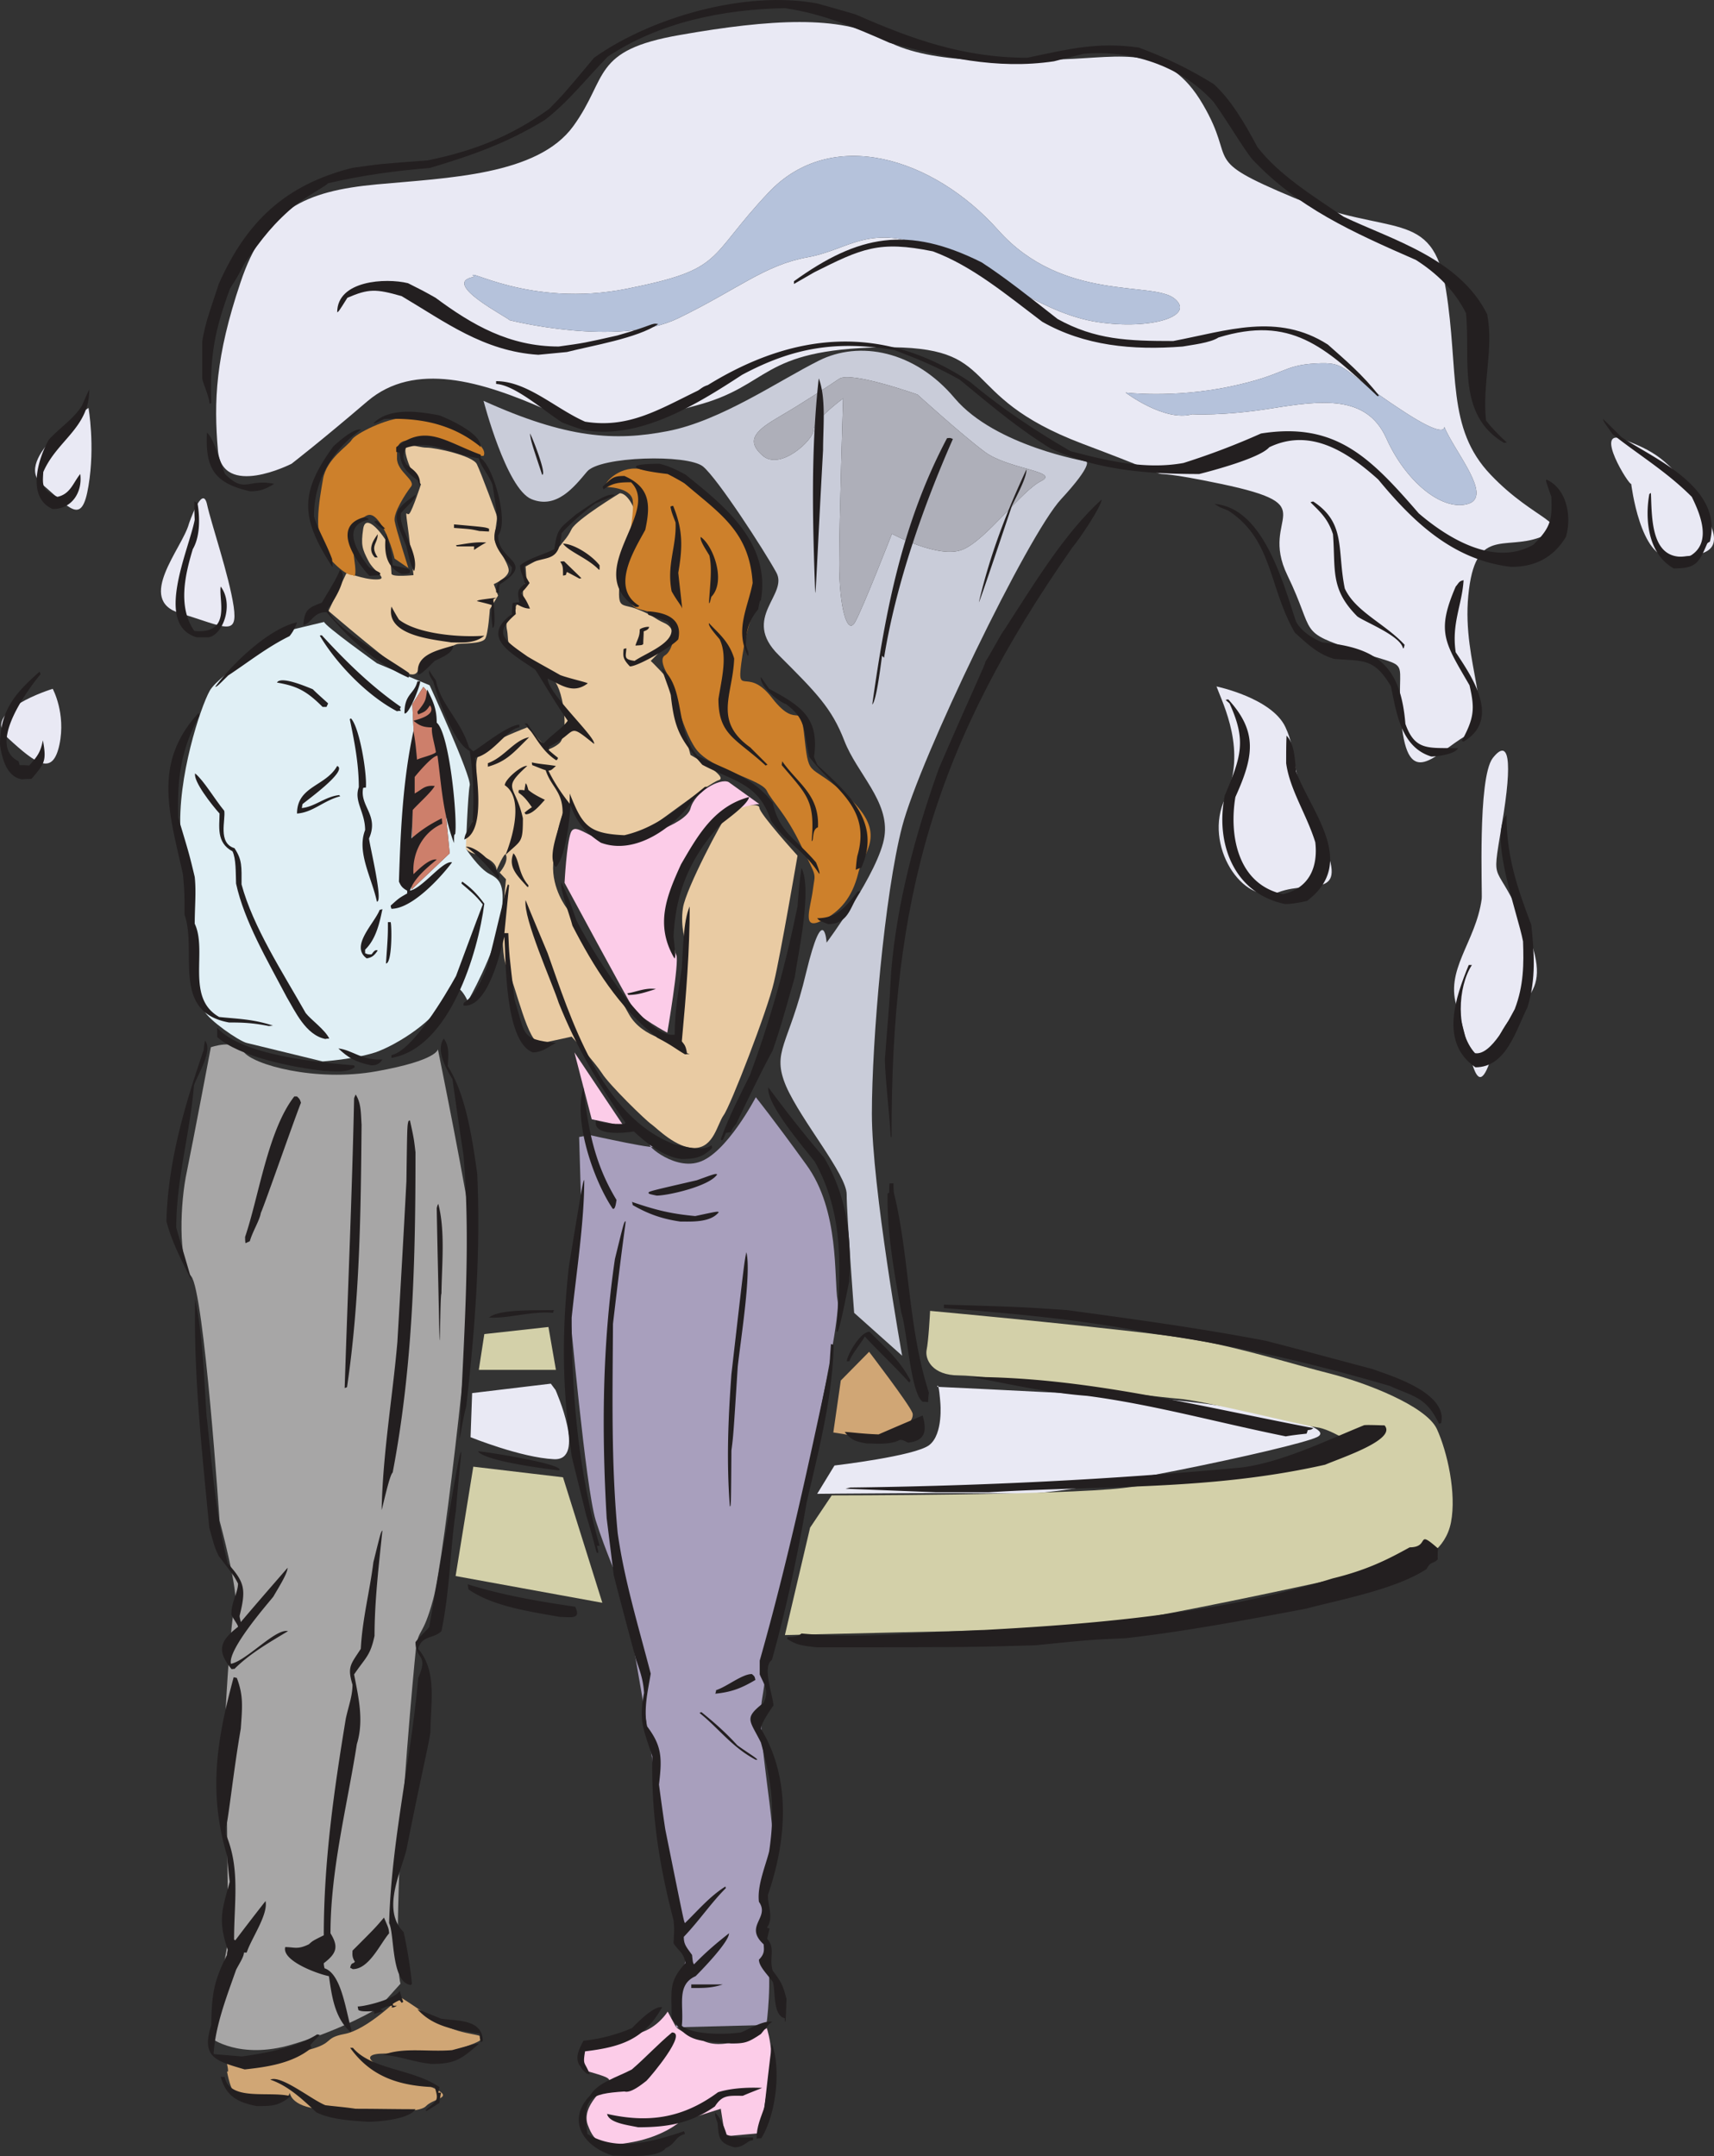 <svg xmlns="http://www.w3.org/2000/svg" width="171.876" height="216.225"><rect width="100%" height="100%" fill="#333333" stroke="none"/><path fill="#e9cba3" d="m34.719 57.522-1.778 3.746s6.985 6 8.051 6.313c1.067.316.985-.75.985-.75s3.316-2.168 3.906-2.246c.554-.082 2.406 0 2.762-.516.316-.473.472-2.957.472-2.957l.828-1.383-.433-1.144s1.5-.668 1.5-1.38c0-.75-1.418-2.605-1.418-3.116 0-.473.273-2.25.273-2.25s-1.656-4.5-2.05-5.29c-.395-.828-4.063-1.656-5.051-1.656-.985 0-2.524-.867-2.012.907.473 1.777 1.46 2.765 1.46 2.765s-.827 2.524-1.144 2.918c-.316.434-.511-1.105-.078 2.133.395 3.273.473 4.062.473 4.062s-2.211.239-2.211-.156c0-.394-.234-2.765-.629-3.433-.395-.633-1.973-2.684-2.21-1.028-.235 1.617-.08 2.012.51 3.157.555 1.144 2.173 1.894.79 1.894-1.38 0-2.918-.75-2.996-.59m27.418-8.051s-4.301 2.606-4.813 3.59c-.472.95-.789 1.145-1.105 1.617-.352.477-3.512 2.133-3.512 2.133l.082 1.301s-.594 1.3-.238 1.856c.316.55-.906.394-.828.984.078.555-1.145.789-.907 2.094.274 1.261-.238 1.539 1.301 2.644 1.578 1.14 3.356 1.34 4.102 3.946.71 2.601.316 4.457-.078 4.851-.434.434-1.145.672-1.145.672l-2.129-2.211s-3.828 1.461-4.457 2.211c-.672.71-.75 1.144-.594 3.312.16 2.211-.472 4.579-.906 5.133-.394.59-1.027 1.574.985 2.13 2.05.55 1.894 1.538 1.894 1.538s.828-1.933.95-1.539c.273.75-.634 1.774-.634 1.774l.633.671s-.793 6.985.078 8.801c.907 1.774 2.13 7.89 3.43 7.653 1.305-.274 3.078-.668 3.078-.668s2.29 2.523 3.04 3.668c.71 1.144 4.378 4.734 4.972 5.129.55.394 2.523 2.445 4.379 2.367 1.851-.078 2.207-2.367 2.84-3.274.672-.867 4.418-10.574 5.05-13.336.668-2.761 2.368-12.707 2.368-12.707S76.145 81.59 76.145 81c0-.555-2.606-.16-3.157.59-.593.71-4.183 7.496-4.496 9.43-.316 1.976.313 3.593.313 3.593l-.868 9.941s-3.511-.355-4.89-2.878C61.664 99.147 56.852 91.1 56.852 91.1s-1.54-1.933-1.38-4.46c.157-2.524.829-5.485 1.536-5.958.988-.632.316 1.145 1.304 1.895.985.71 3.747 2.406 5.364 1.46 1.66-.987 7.34-5.487 8.406-5.8 1.063-.316-2.84-2.527-2.84-2.527s-1.738-6.43-1.894-6.985c-.16-.59-2.094-2.445-2.094-2.445s1.226-1.223 1.777-1.777c.551-.59.63-1.54-.394-2.012-1.067-.473-1.067-.75-2.684-1.379-1.656-.672-2.05.156-1.816-2.762.238-2.96 1.46-4.734 1.617-5.957.2-1.226-.867-3-1.617-2.922"/><path fill="#e0eff5" d="m32.508 62.374-3.63.867s-6.944 4.379-7.85 6.04c-.907 1.616-3.274 8.718-2.919 14.202.395 5.445 2.012 16.926 2.368 17.875.394.906 3.468 3.04 4.261 3.235l7.614 1.855s3.078-.2 5.285-.906c2.172-.75 6.195-3.278 7.101-5.645.91-2.367 2.172.512 2.172.512s2.723-4.734 3.274-8.164c.554-3.473 0-4.027-1.067-4.578-1.105-.555-2.406-2.567-2.406-2.567s.2-5.445.394-6.351c.16-.906-4.023-10.024-4.023-10.024l-5.285-2.207s-5.29-3.789-5.29-4.144zm8.84 8.246 1.101-1.734s.356.273.832 1.261c.434.985.707 4.38.79 5.29.117.906 1.023 10.14 1.023 10.14l-3.828 3.629.199-16.14-.117-2.446"/><path fill="#a7a6a6" d="M21.145 105.026s-1.774 9.39-2.407 12.469c-.672 3.078-.906 8.957.434 10.496 1.305 1.539 2.844 24.504 2.844 24.504s1.972 7.262 1.539 8.562c-.438 1.301-.91 10.063-.91 10.063l.238 23.437-1.738 9.825s2.843 2.21 8.09.671c5.245-1.539 8.757-3.71 8.757-3.71l2.172-2.407s-.434-.906-.2-8.996c.2-8.09 1.5-22.332 1.735-24.504.239-2.207.672-1.101 1.739-5.05 1.105-3.946 4.378-32.395 3.945-36.34-.434-3.907-3.473-18.82-3.473-18.82s0 1.105-6.152 2.21c-6.117 1.102-12.469-.672-13.336-1.976-.867-1.301-3.277-.434-3.277-.434"/><path fill="#fccce8" d="m73.066 78.432 3.079 2.211s-2.957.118-4.934 2.407c-1.969 2.289-3.945 7.023-3.945 7.89 0 .91.199 4.184.554 4.856.317.629-.906 7.773-.906 7.773s-2.844-1.539-3.394-2.41c-.555-.867-6.907-12.625-6.907-12.625s.2-3.945.633-5.05c.473-1.106 1.895.788 3.984.866 2.051.121 7.575-1.617 8.012-3.273.434-1.656 2.957-3.078 3.824-2.645m-15.464 27.11 1.734 6.707 3.195.672zm0 0"/><path fill="#a89fbd" d="m58.074 114.026.2 6.746s-1.5 8.246-1.266 9.707c.199 1.5 1.699 18.582 2.722 21.977 1.067 3.355 2.133 5.484 2.762 7.578.633 2.129 3.156 17.32 3.356 19.648.234 2.329 2.957 16.258 2.957 16.258l-1.024 7.375 9.074-.234s.63-4.617 0-7.38c-.632-2.722.196-6.312.63-9.468.394-3.195-1.696-12.273-1.063-15.863.629-3.59.828-8.445 1.457-9.707.633-1.262 6.55-27.856 6.117-30.184-.394-2.289.238-9.078-3.156-13.695-3.356-4.652-5.05-6.746-5.05-6.746s-2.958 5.683-5.72 6.512c-2.722.867-5.879-2.29-4.617-1.657 1.262.63-6.351-1.066-6.351-1.066l-1.028.2"/><path fill="#d0a675" d="M22.762 207.737s.398 2.367 1.144 2.524c.711.16 4.856.16 4.856.16l.312-.516s.082 1.578 3.828 1.66c3.75.078 8.996.551 9.825-.355.828-.871 3.316-.79.078-2.094-3.235-1.3-5.524-2.05-5.68-2.684-.156-.629 1.934-.472 2.523-.472.555 0 4.067.316 5.684-.235 1.617-.593 3.078-.988 2.996-1.382-.078-.434-2.523-.196-4.969-1.895-2.406-1.695-3.234-2.168-3.234-2.168s-3.316 3.313-5.605 3.707c-2.247.434-.79.988-4.22 1.738-3.394.707-7.538 1.262-7.538 1.262s.238.984 0 .75"/><path fill="#cd7f6b" d="m41.348 70.62.117 2.445-.2 16.14 3.829-3.628s-.907-9.234-1.024-10.14c-.082-.91-.355-4.305-.789-5.29-.476-.988-.832-1.261-.832-1.261l-1.101 1.734"/><path fill="#fccce8" d="M66.953 201.737s-.988 1.621-2.8 2.133c-1.817.512-5.485 1.5-5.485 1.5s-1.461 1.812.195 2.328c1.696.512 2.407.672 2.211 1.105-.199.473-2.84 2.325-2.133 4.301.711 1.934 1.579 2.285 4.618 1.696 3.039-.594 4.617-2.012 4.617-2.012l4.101-1.305.434 2.762 3.473-.313s1.222-6.629 1.144-7.972c-.039-1.38-.433-2.563-.433-2.563s-3.668 2.29-6.118 1.38c-2.484-.907-2.996-1.5-2.996-1.5l-.828-1.54"/><path fill="#cd802b" d="M48.488 45.721s.473-.59-1.027-1.617c-1.5-1.027-4.969-2.207-6.824-2.207-1.856 0-5.012 1.614-5.367 2.207-.317.594-2.524 1.856-2.88 3.946-.355 2.093-1.144 5.918.594 7.894 1.735 1.93 2.403 1.734 2.403 1.734s.476.672.12-1.734c-.316-2.45-.433-3.16.24-3.516.706-.312 1.179-1.5 2.206-.195 1.027 1.262 1.617 3.79 1.617 3.79l1.383.945s-1.266-3.946-1.383-4.735c-.117-.828 1.067-2.683 1.618-3.394.593-.672-1.38-1.5-1.38-2.88 0-1.382 0-1.855 1.973-1.855s6.035 1.617 6.035 1.617h.672m12.27 3.118s2.445 0 2.683 1.304c.235 1.262-.71 5.996-.949 6.59-.195.59.238 3.945 1.422 4.301 1.145.352 3 .668 3.473 1.379.472.71.117 2.84-.711 3.316-.79.473.59 2.446.59 2.446s1.027 4.851 2.527 6.945c1.539 2.09 6.508 2.996 7.102 4.18.55 1.144 1.855 2.171 3.472 5.566 1.617 3.352 1.38 2.523 1.145 4.379-.239 1.855-1.145 4.066.828 3.117 1.933-.906 3.117-2.406 3.707-4.734.555-2.328 3-3.946-.945-7.657-3.946-3.71-3.946-1.617-4.418-5.878-.438-4.301-.555-.594-3.239-4.063-2.64-3.473-3.707.352-2.996-4.3.711-4.579 1.973-5.645 1.617-7.735-.355-2.05-1.261-5.445-4.734-7.734-3.473-2.329-4.894-3.473-6.867-3.157-2.09-.593-4.024 1.301-3.707 1.735"/><path fill="#e9e9f4" d="M29.234 46.51s-6.945 3.551-7.379-1.34c-.433-4.933-.234-9.429 2.25-16.808 2.446-7.379 6.47-9.195 13.653-9.867 7.18-.668 16.133-.906 19.726-5.836 3.551-4.895 1.774-7.617 10.73-9.156 8.958-1.578 16.138-2.012 20.4.433 4.261 2.485 11.874 2.25 17.91 2.012 6.035-.195 10.535-1.578 14.085 4.5 3.551 6.035-.433 5.367 9.153 9.39 9.629 4.024 13.886.907 15.23 9.196 1.34 8.285 0 13.887 4.496 18.582 4.461 4.695 8.485 4.934 4.934 6.273-3.59 1.344-6.512-1.105-7.184 5.84-.668 6.907 2.922 12.274-.234 14.047-3.117 1.817-5.8 5.606-6.473-1.34-.668-6.945 1.54-5.133-4.496-7.144-6.035-2.051-4.023-1.578-6.945-7.614-2.918-6.035 4.027-6.906-6.668-9.152-10.77-2.25-.906.867-13.887-4.027-12.98-4.93-7.851-9.863-20.16-9.668-12.309.238-10.969 3.828-18.582 5.84-7.613 2.015-8.523 3.355-14.992.437-6.512-2.883-13.219-4.894-17.953-.87-4.696 4.023-7.614 6.273-7.614 6.273zM51.09 32.109s10.812 2.762 16.926-.195c6.078-2.961 8.64-5.328 12.98-6.117 4.34-.79 6.078-3.512 12.785-.79 6.668 2.762 11.008 6.512 16.332 7.301 5.29.79 9.825-.593 7.657-2.367-2.172-1.777-11.207.395-17.676-6.867-6.512-7.297-16.73-10.457-23.043-3.746-6.274 6.668-4.301 7.652-14.164 9.625-9.825 1.973-16.492-2.367-15.348-1.184-3.512.594 3.55 4.145 3.55 4.34zm68.453 9.434s3.156.195 8.012-.594c4.93-.789 9.468-1.379 11.441 2.961 1.934 4.34 5.484 7.258 8.047 6.668 2.566-.555-.395-4.3-1.773-6.867-1.383-2.563 1.578 1.578-4.696-2.563-6.316-4.105-5.328-4.894-8.68-4.695-3.355.195-2.96 1.14-8.601 2.328-5.723 1.18-10.418.59-10.418.59s3.906 2.96 6.668 2.172M8.875 40.909s-7.613 5.129-4.695 7.617c2.882 2.445 4.027 4.258 4.695.195.672-4.023 0-7.812 0-7.812M18.938 52.55c-.672 2.445-5.368 7.613-.872 8.957 4.461 1.34 5.801 2.406 5.368-.672-.473-3.157-2.247-8.285-2.684-10.297-.473-2.012-1.813 2.012-1.813 2.012M5.285 69.08S-2.094 71.33.79 74.015c2.918 2.684 4.496 3.786 5.168.672.668-3.156-.672-5.605-.672-5.605"/><path fill="#e9e9f4" d="M121.988 68.843c.672 1.816 3.078 6.511.871 11.207-2.25 4.695 1.774 10.773 5.325 9.433 3.59-1.344 7.418 1.102 4.062-6.078-3.351-7.144-2.012-7.617-3.351-10.496-1.38-2.918-6.907-4.066-6.907-4.066m26.594 21.308c-.594 4.383-3.789 7.145-2.445 10.969 1.34 3.789 1.773 10.535 3.55 4.46 1.813-6.038 6.508-4.694 3.391-12.312-3.156-7.613-3.59-3.785-2.484-10.535 1.144-6.707.672-8.719-.906-6.707-1.54 2.012-1.028 13.613-1.106 14.125m14.992-41.625s.906 7.613 4.063 7.375c3.117-.234 6.035-.234 2.883-5.129-3.118-4.93-4.934-5.601-7.813-6.746-2.922-1.105.668 4.695.867 4.5"/><path fill="#c9ccd9" d="M48.488 40.198s2.29 8.84 4.813 9.863c2.523 1.028 4.3-1.261 5.562-2.761 1.262-1.54 10.102-1.774 11.64-.512C72 48.05 76.579 55.112 77.84 57.4c1.265 2.25-3.55 4.54.238 8.29 3.79 3.784 5.324 5.323 6.59 8.597 1.262 3.277 4.535 6.078 4.023 9.59-.511 3.55-5.8 10.656-5.8 10.656s-.278-4.305-2.051 2.996c-1.735 7.34-3.512 7.852-2.012 11.406 1.54 3.508 6.074 8.836 6.074 10.848 0 2.012.75 11.879.75 11.879l4.813 4.3s-3.035-16.929-3.035-24.265c0-7.34 1.261-21.98 3.035-28.805 1.777-6.828 12.625-29.277 15.941-32.832 3.274-3.55 2.524-3.785 2.524-3.785s-9.114-1.539-13.176-6.316c-4.024-4.813-9.59-5.836-13.652-3.785-4.024 2.011-9.825 6.035-15.149 7.062-5.289 1.024-10.101.75-18.465-3.039zm36.059-.238s-2.957 2.172-2.957 3.16c0 .984-3.356 4.14-5.13 2.562-1.776-1.578-.593-2.562 1.774-3.945 2.368-1.379 4.735-2.957 5.918-3.75 1.184-.789 7.852 1.582 7.852 1.582s4.34 3.942 6.707 5.719c2.328 1.777 7.656 1.973 5.684 2.96-1.973.985-5.485 5.88-7.852 6.864-2.367.988-7.102-1.578-7.102-1.578s-2.921 7.5-3.71 8.879c-.79 1.34-1.579-1.578-1.579-5.918s.395-16.535.395-16.535"/><path fill="#e9e9f4" d="M93.977 139.08s6.945.317 18.664.946c11.636.633 21.777 3 19.41 4.106-2.367 1.101-24.778 5.84-29.867 5.68-5.051-.157-20.239 0-20.239 0l1.735-2.84s8.09-.946 9.507-2.051c1.422-1.106 1.106-4.262 1.106-4.262s-.156-2.211-.316-1.578m-38.743-.317-7.89.946-.157 4.422s5.047 2.05 8.364 2.207c3.312.16.156-6.942.156-6.942l-.473-.633"/><path fill="#d0a675" d="M87.152 135.57s3.985 5.206 4.34 6.112c.356.91-1.972 2.883-3.234 2.723-1.262-.195-4.695-.746-4.695-.746l.75-5.211 2.84-2.879"/><path fill="#d3d0a9" d="M93.266 131.464s21.386 1.972 26.437 2.882c4.969.868 9.98 2.485 13.61 3.391 3.59.91 9.667 3.238 10.769 5.566 1.066 2.325 1.977 6.47 1.422 9.352-.55 2.879-3.04 3.785-3.04 3.785s-30.495 6.985-36.257 6.985c-5.758 0-27.5.554-27.5.554l2.527-10.773 2.168-3.235s23.004 0 29.278-.75c6.273-.71 23.472-4.105 23.472-4.105s-2.68-1.813-4.101-1.973c-1.461-.195-11.48-2.722-13.969-2.879-2.523-.199-19.25-2.328-21.934-2.328-2.683 0-3.394-1.617-3.234-2.527.195-.906.352-3.785.352-3.945M47.46 147.089l8.997 1.066 3.945 12.586-14.715-2.684 1.774-10.968m1.105-13.297 6.43-.711.75 4.3h-7.734l.554-3.59"/><path fill="#b5c2db" d="M51.09 32.108s10.812 2.762 16.926-.195c6.078-2.961 8.64-5.328 12.98-6.117 4.34-.79 6.078-3.512 12.785-.79 6.668 2.762 11.008 6.512 16.332 7.301 5.29.79 9.825-.593 7.657-2.367-2.172-1.777-11.207.395-17.676-6.867-6.512-7.297-16.73-10.457-23.043-3.746-6.274 6.668-4.301 7.652-14.164 9.625-9.825 1.973-16.492-2.367-15.348-1.184-3.512.594 3.55 4.145 3.55 4.34m68.454 9.434s3.156.195 8.012-.594c4.93-.789 9.468-1.379 11.441 2.961 1.934 4.34 5.484 7.258 8.047 6.668 2.566-.555-.395-4.3-1.773-6.867-1.383-2.563 1.578 1.578-4.696-2.563-6.316-4.105-5.328-4.894-8.68-4.695-3.355.195-2.96 1.14-8.601 2.328-5.723 1.18-10.418.59-10.418.59s3.906 2.96 6.668 2.172"/><path fill="#aeafb9" d="M84.547 39.96s-.395 12.195-.395 16.535.79 7.258 1.578 5.918c.79-1.379 3.711-8.879 3.711-8.879s4.735 2.566 7.102 1.578c2.367-.984 5.879-5.879 7.852-6.863 1.972-.988-3.356-1.184-5.684-2.961-2.367-1.777-6.707-5.719-6.707-5.719s-6.668-2.371-7.852-1.582c-1.183.793-3.55 2.371-5.918 3.75-2.367 1.383-3.55 2.367-1.773 3.945 1.773 1.579 5.129-1.578 5.129-2.562 0-.988 2.957-3.16 2.957-3.16"/><path fill="#231f20" d="M61.43 216.182c-3.118-.988-4.578-3.671-2.25-6.039.75-1.3 2.8-1.855 4.183-2.605 1.418-1.223 2.64-2.563 4.024-3.707 1.578 0-2.09 4.379-2.567 4.851-.511.395-1.578 1.262-2.207 1.067-3.55.238-4.222.633-3.71 4.262 2.96 1.816 6.511.789 9.706-.278 0 .078.04.16.079.278-1.028.277-.907.984-1.934 1.421-.75 1.063-4.262.75-5.324.75m12.23-.832c-1.7-.433-1.578-1.144-1.7-2.445-.272-.75-.272-.75-.233-1.027.472.476.828 1.187 1.144 2.21.668.278 1.656.278 2.64.278v.273c-.59 0-.866.711-1.85.711m2.206-.867c0-1.222.434-2.129.79-3.156.238-2.09.472-4.223.75-6.352.91 2.407.472 6.985-1.067 9.47-.156 0-.313 0-.473.038"/><path fill="#231f20" d="M63.992 213.339c-1.105-.235-2.918-.434-3.117-1.34 4.023.906 7.496.512 11.125-2.172 1.227-.395 2.922-.512 4.422-.434-.672.278-1.305.512-1.934.79-1.422 0-2.05-.118-2.8 1.066-2.489 1.734-4.856 2.09-7.696 2.09m-27.105-.551c-1.813-.121-3.746-.238-5.168-.95-1.5-1.417-2.88-2.679-4.614-3.273 1.063-.512 4.141 2.012 5.524 2.563.984.12 2.012.199 3.035.355 1.973 0 3.984.043 6 .043-.633 1.024-3.75 1.262-4.777 1.262m5.801-1.184c1.144-.988 1.34-.91.906-2.289-3.785-.12-6.508-1.183-8.48-3.945h.273c1.855 2.207 6 2.09 8.683 3.945-.043.196-.082.356-.12.551h.277a9.33 9.33 0 0 0-.157 1.027c-.437.278-.87.551-1.304.828-.04-.039-.079-.078-.079-.117m-16.964-.394c-2.051-.395-3.078-1.106-3.59-2.922h.394c.512 2.488 4.418 1.383 6.63 1.933-1.266 1.028-1.934.989-3.434.989m33.14-3.239c-1.46-1.183-.984-2.09-.355-3.312a16.72 16.72 0 0 0 4.855-1.262c.196-.16 2.13-2.289 3.035-2.094-1.812 3.239-4.14 3.989-7.73 4.422-.238 1.457-.043.985.473 2.29-.118 0-.2-.044-.278-.044m-34.323-.433c-2.962-.867-4.38-1.223-3.352-4.457.039-3.156.273-4.418 1.574-7.024 0-.16.043-.355.082-.511-1.028-3-.555-4.067.195-6.828-.117-.907-.195-1.778-.277-2.645-1.89-6.352-1.024-11.598.672-17.875.078.04.199.04.316.082.672 1.773.55 2.879.395 5.09-.75 4.3-1.301 9.668-1.5 9.824v.75c1.46 3.434.828 6.746.828 10.574 0 0 .082.04.12.078a266.77 266.77 0 0 1 3.036-3.945c.277 1.383-1.457 3.79-1.89 5.168h-.278c0 .434-.516 1.184-.79 1.738-.91 2.602-2.093 5.602-2.25 8.442.95.082 1.895.16 2.84.238 2.29-.316 5.407-.867 7.536-2.21.082 0 .16.038.277.038-.316.356-.672.672-.945 1.028 0 .078.078.156.117.277-1.894 1.578-4.539 1.933-6.707 2.168m18.703-.551c-1.855-.2-3.117-.789-4.816-.906 2.05-.79 4.457-.278 6.906-.477 2.484-.668 2.484-.668 2.68-.629-1.774 1.578-2.446 2.012-4.77 2.012m30.063-2.051c-3.317-.316-4.262-.039-5.957-2.527 0-2.918-.317-3.629 1.379-5.523-.118-1.067-.79-1.301-1.184-2.012.078-1.461.078-1.461 0-2.29-1.5-5.761-2.246-10.812-2.129-16.452-.988-2.961-1.344-3.633-.828-6.352-.082-1.422-.477-2.332-.832-3.434-.746-2.8-1.496-5.566-2.207-8.367-.238-1.894-.473-3.828-.711-5.722-.512-8.836-.434-17.399.828-26 .91-3.711.91-3.711 1.066-3.79.04.2-.156.829-1.261 10.301-.04 6.903-.2 13.848.472 20.989.672 4.734 2.051 9.234 3.313 14.09-.274 1.695-.707 3.351-.395 5.246 1.54 2.011 1.54 3.234 1.223 5.878.2 1.5.398 2.961.633 4.5 1.855 9.192 1.855 9.192 1.972 9.391 1.301-1.266 2.485-2.684 4.063-3.672 0 .04 0 .082.043.16-1.5 1.5-2.645 3.235-4.223 4.891 0 .75.235.988.828 1.816.079.75.079.75.196.946 1.183-1.223 2.25-2.13 3.511-3.117 0 .828-2.484 3.433-3.351 4.3-1.973.867-1.145 3-1.383 4.973 1.027.906 4.262.906 5.918.672.828-.317 2.211-1.223 3.156-1.067-.316.2-.316.2-1.144 1.223-1.301.867-1.617.95-2.996.95m-25.095-.122a3.29 3.29 0 0 1-.116-.867c-2.485-.355-4.696-.71-6.235-2.445.75.277 1.578.629 2.368.945 1.5.238 4.183 0 4.183 2.25a.81.81 0 0 0-.2.117"/><path fill="#231f20" d="M35.113 203.753c-1.617-1.461-1.855-3.75-2.129-5.567-1.304-.273-4.738-1.578-4.382-2.918.91 0 1.222.278 2.367-.277.394-.355.394-.355 1.5-.906 0-7.418 1.027-14.559 2.21-21.742.274-1.262.669-2.25.669-3.395-.551-1.812-.157-2.05.832-3.59.156-3 .906-5.8 1.261-8.68.75-3.039.75-3.039.907-3.195-.356 3.473-.79 7.063-.79 10.574-.433 2.012-.867 2.13-2.05 3.868.394 2.09 1.027 4.574.277 6.984-.95 6.113-2.644 12.586-2.644 18.977.828 1.343.629 2.011-.672 3 0 .199.039.355.078.511 1.7.555 2.133 4.301 2.683 6.117-.039.278-.039.278-.117.239m43.594-.989v-.355c-1.262-.277-.906-2.84-1.223-3.668-.55-.75-1.379-1.54-1.379-2.211.59-.59.512-.984.473-1.539-2.012-1.855.672-2.645-.473-4.262-.199-1.617.672-3.629 1.024-5.05.633-4.223.238-7.063-.828-10.93-1.14-2.29-1.735-2.406.277-3.985.594-1.222 0-1.894-.394-2.84v-1.382c2.8-9.864 4.933-19.809 7.023-29.633 0-.711.078-1.422.117-2.129a.58.58 0 0 0 .278.078c-.118 5.29-1.5 10.574-2.723 15.863-.867 5.13-2.012 10.536-3.473 15.743-.984.71.04 3.316.16 4.578-.277.355-1.265 1.812-1.265 2.328 3.039 4.969 2.605 11.125.71 16.648-.077.989.634 2.29-.116 3.317.078 0 .156.039.277.078-.082.316-.16.633-.238 1.027.867.985.156 1.895.55 3.195.75.985 1.028 1.38 1.383 2.84-.078 2.29-.078 2.29-.16 2.29m-41.187-.79v-.277c-.551 0-1.262.082-1.579-.117-.039-.117-.039-.238-.078-.356.75 0 3.785-.75 4.219-1.578.121.395.2.75.355 1.106-.039.039-.117.078-.156.117-.078-.117-.156-.195-.199-.274-.234.079-.473.235-.707.352 0 .082.04.121.078.2h.356c-.356.195-.356.195-.555.155.043-.078.043-.117.121-.156-.555 0-.75.156-1.227.356.082.039.16.078.278.195-.313.082-.59.16-.906.277m31.8-2.605v-.356h3.157c-1.184.399-2.133.356-3.157.356m-28.21-.317c-1.895-.351-1.54-5.085-2.09-6.19.234-8.368 2.207-16.415 2.917-24.583 1.067-2.45-.273-1.816-.273-3.594.395-.55 1.219-1.261 1.379-1.535C46 146.182 46 146.182 46.238 145.55c.04.554-.156 1.382-.511 5.878-.594 3.868-.594 8.012-1.461 12.157-.79.789-1.973.394-2.328 1.773 1.894 2.25 1.261 5.25 1.222 8.367-.195 1.38-.945 4.418-2.406 11.797-.59 2.328-2.484 6.035-.277 8.246a46.48 46.48 0 0 1 .832 5.168c-.121.16-.121.16-.2.117"/><path fill="#231f20" d="M35.387 197.48c-.117-.044-.196-.122-.274-.122.117-.629.317-.355.473-.629-.316-.476-.238-.789-.238-1.105 2.289-2.29 2.289-2.29 3.156-3.317.476 1.106.476 1.106.516 1.579-.907 1.066-2.012 3.593-3.633 3.593m40.403-20.992c-2.407-1.266-3.79-3.238-5.642-4.695.079-.043.118-.082.196-.082 1.183.949 2.406 2.015 3.59 3.316 1.027.75 1.933 1.262 2.011 1.461h-.156m-4.062-6.629c.039-.12.078-.238.078-.355 1.105-.356 2.605-1.617 3.59-1.617.277.234.277.234.355.59-1.46.867-2.445 1.222-4.023 1.382m-48.489-2.449c-1.578-1.89-1.144-2.879.63-4.258 0-.2-.395-.672-.669-1.226 0-1.301.668-2.207.668-3.118-.394-.75-.394-.75-1.933-2.761-.395-.828-.395-.828-.946-2.84-.75-7.774-1.578-15.348-1.422-22.926.79 3.75.872 7.617 1.145 11.68.555 4.816.867 9.824 2.133 14.836 1.695 1.894 1.851 2.566 1.183 5.25 0 .195.078.394.118.629 1.539-1.817 3.117-3.63 4.695-5.446 0 .594-1.027 2.172-1.422 2.883-.355.473-4.613 5.285-4.258 6.746 1.578-.316 4.496-3.59 5.719-3.273-1.895 1.144-3.828 2.246-5.367 3.785-.117 0-.196 0-.274.039m58.629-2.207c-1.422-.16-2.055-.238-2.96-.867a.321.321 0 0 0 .077-.16c.356 0 1.028 0 1.383-.356 5.957.555 12.192-.156 18.344-.355 11.68-.63 23.793-1.696 34.918-5.168 3.59-.868 5.723-2.012 7.734-3.118 2.09 0 .551-1.894 2.84.118-.039.355-.039.71-.039 1.105-.473.473-.71.16-1.105.95-3.118 2.05-8.68 3.074-12.114 3.984-6.074 1.144-12.152 2.289-18.07 2.957-3.59.16-3.59.16-9.035.71-6.903.2-6.903.2-21.973.2m-25.687-3.039c-3.118-.555-6.746-1.067-9.192-2.762a2.355 2.355 0 0 1-.078-.515c3.39 1.066 6.98 1.699 10.77 2.25.632 1.304-.434 1.027-1.5 1.027m3.672-6.433c-.122-.235-.317-1.34-1.067-3.747-.472-1.972-.988-3.984-1.46-5.957-.946-6.828-1.024-12.273-.274-19.058 1.379-8.368 1.379-8.368 1.535-8.645 0 4.262-.79 9.273-1.262 13.813 0 7.613.633 15.23 2.801 22.886h-.273c.156.551.156.551.117.75-.04-.043-.078-.043-.117-.043m-21.582-4.301c.117-5.718 1.105-11.363 1.578-16.847.316-5.406.629-10.774.906-16.137.078-5.523.078-5.523.2-6 .038-.039.077-.078.155-.078.395 1.816.395 1.816.555 3.195 0 10.696-.238 21.387-2.289 32.121-.316.196-1.066 3.747-1.105 3.747m34.918-.356c-.356-4.535-.16-8.914.156-13.258 1.3-11.324 1.3-11.324 1.5-12.23.511 2.011-.555 8.64-.867 11.484-.438 6.902-.438 6.902-.633 8.402-.04 5.602-.04 5.602-.156 5.602m20.632-1.418-9.035-.355c.156-.04.317-.079.473-.118 13.058-.16 26.078-.789 39.258-2.011 3.984-.516 8.363-2.645 12.23-4.223.078-.082 1.734 0 2.09 0 1.262 1.418-4.3 3.234-5.957 3.945-11.559 2.602-22.094 2.051-33.734 2.762H93.82m-37.914-2.211c-1.383-.156-7.34-.945-7.972-1.894.316-.04 8.64 1.261 8.168 1.894h-.196m31.008-2.684c-1.184-.195-1.539-.355-2.207-1.144.277-.04 1.379.16 3.39.238a501.44 501.44 0 0 1 4.423-1.894c.394 1.383.394 2.527-1.461 2.722-.555-.277-.555-.277-.829-.277-.949.516-2.445.356-3.316.356m-40.832-.512c.355-9.39 1.184-19.098.395-28.41-.395-2.563-.75-5.09-1.106-7.614-.75-1.226-1.656-3-.867-4.066.55.75.473 1.539.394 2.762 1.813 2.84 2.446 7.183 2.957 10.773.356 7.734-.195 15.426-1.105 23.36-.395 1.457-.59 3.195-.668 3.195"/><path fill="#231f20" d="M128.934 144.05c-6.825-1.38-13.297-3.196-19.926-4.063-4.14-.316-7.89-1.223-11.676-1.894 11.598 0 22.766 2.921 34.363 5.128-.199.16-.199.16-.55.2l-.122.355c-.707.078-1.418.156-2.09.274m15.348-1.301c-1.3-2.684-2.484-2.645-4.89-3.75-7.973-2.328-15.703-4.14-23.676-5.246-7.258-1.422-13.965-2.012-21.067-2.567v-.351c7.657.234 7.657.234 12.348.55 6.629.907 13.14 1.778 19.926 3.079 3.55.906 7.14 1.894 10.73 2.84 1.54.593 7.536 2.289 6.868 5.406-.16.078-.16.078-.239.039M92.52 140.58c-1.223-.91-1.54-7.105-2.133-8.917-.711-3.988-1.457-8.09-1.38-11.957.04-.04.079-.078.157-.078 0-.317 0-.633.04-.95h.394c0 .317 0 .633.039.95 1.578 6.39 1.383 13.414 3.511 20.043a7.783 7.783 0 0 0-.078.949c-.195-.04-.394-.04-.55-.04m-57.957-1.382c.312-9.707.746-19.531.945-29.039.039-.16.117-.277.156-.398.555.87.516 1.816.594 3.039-.078 8.64-.16 17.558-1.461 26.32-.117.039-.195.078-.234.078m56.574-.59c-1.422-1.578-3.196-3.238-4.418-4.578-.356.668-1.344 1.813-1.54 2.484h-.277c.16-.867 1.422-2.957 2.29-2.957 1.421 1.457 3 2.762 4.105 4.891-.082.2-.082.2-.16.16m-47.067-4.183c-.082-4.422-.199-8.84-.277-13.258.039-.16.078-.317.156-.434.711 2.684.356 6.074.317 8.996-.118.078-.118 4.696-.196 4.696m39.809-.95c.433-6.195.789-11.636-2.172-16.964-.867-1.145-4.93-5.801-4.656-7.458 1.699 2.29 3.472 4.575 5.601 7.063 2.211 3.79 2.805 7.812 2.489 12.508-.079.195-.907 4.773-1.184 4.972 0-.039-.039-.078-.078-.12m-34.839-1.34c.987-.868 4.773-.711 6.51-.75a.742.742 0 0 0-.077.277c-2.172-.2-4.5.59-6.434.473m-29.829-3.711c-1.023-2.051-2.01-3.946-2.523-5.957.157-5.997 1.856-11.68 3.75-17.204 0-.316.079-.632.118-.906.828.985-.711 3.352-1.106 4.496-.355 4.617-1.773 9.39-1.773 14.246 0 .118 1.617 5.446 1.535 5.325m5.406-3.747c-.039-.238-.039-.472-.039-.632 1.383-4.063 2.29-10.692 4.934-14.086h.273c.278.277.278.277.395.633-.707 1.773-3.668 10.296-4.024 11.046-.117.75-.828 1.856-1.105 2.84-.156.078-.274.121-.434.2m43.598-2.172c-1.895-.274-3.274-.79-4.774-1.657a.754.754 0 0 0-.078-.316c2.207.75 3.746 1.184 6.352 1.422 2.207-.473 2.207-.473 2.367-.395-.828 1.067-2.762.946-3.867.946m-6.785-1.301c-1.973-2.961-3.946-8.84-2.922-12.153.433 3.907 1.027 7.536 3.316 11.286-.039.195-.12 1.062-.394.867m4.418-1.301c-.75-.16-.75-.16-.828-.277.078-.16.078-.16 4.851-1.262 1.856-.672 1.856-.672 2.05-.594-.75 1.184-4.929 2.133-6.073 2.133"/><path fill="#231f20" d="M68.332 116.233c-1.852-.195-3.707-1.773-4.773-2.762-.868.157-4.184.512-3.79-1.105.833.355 1.618.355 2.844.355l.117-.117c-2.917-4.183-4.972-7.695-6.707-12.035-.632-1.973-3.59-8.523-3.316-10.297.711 1.774 1.461 3.512 2.211 5.324 2.289 6.434 5.328 16.415 12.742 19.176.95.16 2.606.79 3.711.082 0 .078 0 .156.04.274-.985.988-1.778 1.105-3.079 1.105m3.945-1.973c.828-2.328 1.895-4.34 2.922-6.43 2.13-5.76 3.59-11.089 4.774-16.929.195-2.406.195-2.406.394-3.867 1.106 2.172-.355 8.723-.672 10.969-1.46 5.129-1.46 5.129-2.21 7.34-1.301 2.406-2.446 4.816-3.669 7.378-.394.473-.394.473-.511.829-.2 0-.356.039-.512.078-.277.672-.277.672-.438.75 0-.078-.039-.078-.078-.117m17.043-.235c-.156-2.683-.511-5.328-.59-7.734.278-3.867.434-4.973.633-8.84.59-7.063 2.485-13.93 4.774-20.36 3.668-8.484 4.613-10.3 4.695-10.773.195-.195 1.656-2.957 1.852-3.117 2.843-4.379 6.039-9.746 9.785-13.098 0 .63-2.172 3.907-2.918 4.774-13.809 19.77-18.188 35.117-18.149 59.148h-.082m-56.851-6.629c-3.196-.36-8.48-1.422-10.692-3.394v-.95c2.368 2.762 10.141 3.512 13.73 3.79 0 .039.04.078.079.156-.711.672-2.445.398-3.117.398m115.481-.359c-3.63-2.485-1.973-7.063-.669-10.258h.317c-1.422 2.172-1.66 6.668.312 8.84 1.656.277 3.434-3.434 3.985-4.418.91-2.371.91-4.54.832-6.79-.516-2.76-3.473-10.495-1.66-12.702 0 4.062.988 7.101 2.488 11.047.273 2.683.511 5.406-.395 8.285-1.144 2.25-2.094 5.996-5.21 5.996m-110.708-.195c-1.578-.317-2.367-.79-3.312-1.696 1.418.156 2.328 1.223 4.418 1.102-.317.515-.711.594-1.106.594m2.012-.75v-.278c2.133-.433 5.445-6.074 6.473-7.93.906-2.406 1.773-4.812 2.683-7.18-.71-.948-1.46-1.5-2.133-2.093 0-.078.04-.156.078-.195.833.59 1.383 1.105 2.211 2.207-.632 4.933-3.472 14.484-9.312 15.469m29.434-.356c-.829-.473-1.301-.906-2.762-1.656-3.867-3-6.43-7.18-8.524-11.246-.273-1.106-1.3-3.668-1.101-4.34.75 1.656.75 1.656 1.496 3.789 1.027 2.09 6.75 11.996 9.863 11.48 0-2.445.399-4.457.711-6.707.121-1.617.121-4.656.79-6.156 0 4.422-.356 8.84-.79 13.535.238.317.395.395.516 1.184.078.039.156.039.273.078-.156 0-.312.04-.472.04m-15.27-.196c-2.84-1.106-2.68-9.39-2.84-11.602-.355 1.34-1.617 7.18-4.101 6.906 0-.12 0-.199.039-.277 1.3-.906 1.773-2.328 2.328-3.59.75-2.761 1.851-7.812 2.09-8.285.039.04.078.04.117.078-.156 1.617-.313 3.196-.473 4.813h.395c.078 2.09.078 2.09.632 6.707 1.102 3.394.512 3.945 4.141 4.3-.789.395-1.34.95-2.328.95m-20.789-1.344c-1.977-.395-3.04-2.8-3.867-4.18-1.973-3.75-4.262-7.617-5.09-11.406-.04-1.144 0-2.484-.356-3.234-1.656-.867-1.3-2.524-1.3-3.79-.75-.827-2.645-3.234-2.45-4.023.872.711 1.973 2.606 2.922 3.75.157.906-.672 3.235 1.024 3.746.789 1.184.71 1.856.71 3.633 1.145 4.258 4.106 8.797 6.43 12.899.516.671 1.934 1.66 2.368 2.566-.157 0-.274 0-.391.04"/><path fill="#231f20" d="M26.945 102.897c-1.617-.316-2.562-.355-3.984-.355-5.84-1.067-3.156-7.102-4.457-10.813 0-2.207 0-2.207-.16-4.062-1.38-6.196-3.035-11.168 1.578-16.18 0 .082.039.16.078.277-1.852 3.395-2.246 6.274-2.129 10.22 1.106 3.671 1.106 3.671 1.656 5.96.16 1.496 0 2.996 0 4.692 1.305 2.765-.945 7.421 2.45 9.355 1.812.195 3.351.195 5.402.867-.156 0-.316.04-.434.04m36.063-3.118a.631.631 0 0 0-.121-.16c.867-.117 1.816-.59 2.883-.434-1.028.317-1.778.594-2.762.594m-24.305-3.156c.195-2.762.195-2.762.195-4.145h.278c.12.395.156 4.145-.473 4.145m-1.933-.512c-1.696-1.226.75-3.476 1.3-4.855.078-.04.16-.04.278-.079-.278 1.34-.633 2.997-1.735 4.063v.355c.274.118.274.118.63.118.12-.078.316-.551.632-.391-.316.473-.555.707-1.105.79m30.812-.083c-1.894-3.312-.75-6.156.711-9.352 1.695-2.917 3.316-5.8 6.824-6.746-.117.75-2.246 2.25-2.879 2.762-2.996 3.274-4.496 6.746-4.695 11.246.2 1.856.2 1.856.117 2.211 0-.039-.039-.082-.078-.12m15.468-3.353c-.91-.355-.91-.355-1.105-.593 1.973 0 2.88-1.145 4.063-2.684h.277c-.988 1.262-1.066 3.277-3.234 3.277M39.254 91.14a1.241 1.241 0 0 1-.078-.317c.828-.75.828-.75 1.656-1.223v-.277c-.59-.316-.668-.59-.828-.906.16-5.09.394-10.219 1.46-15.114.2 1.223.2 1.223.356 2.883.356-.199 1.657-.476 1.895-.75-.16-.949-.473-1.855-.395-2.488-.949 0-1.343-.238-1.855-.672.394-.117 2.328-.55 1.656-1.539-.434.633-.512.633-1.184.91a.743.743 0 0 1-.078-.277c.946-1.145.79-1.184.989-2.211.55 1.144.945 1.855.945 3.316 1.262 1.024 2.09 9.47 1.855 11.168-.12.078-.12.078-.12.907-1.145-3-1.262-5.84-1.657-8.762-.512 0-1.973 1.738-2.289 2.133v1.656c.75-.395.988-.867 2.012-.75-.352.633-1.696 1.816-2.207 2.406-.04.95-.078 1.895-.121 2.844.949-.828 1.855-1.422 3.039-2.012 0 .156.039.352.039.551-1.934.828-3.035 2.918-2.88 5.05.356-.316 1.579-1.616 2.329-1.46-.988.828-2.29 1.894-2.684 3.117 1.262-.238 3.317-3.078 4.223-2.84-1.184 1.578-4.023 4.656-6.078 4.656m89.601-.476c-5.246-1.102-6.984-6.235-6.035-10.887 1.617-3.867 2.207-5.445.473-9.234-.121-.117-.277-.239-.395-.356.079 0 .157-.039.274-.039 3 3.274 2.527 5.762.71 9.785-.628 3.75.161 8.72 4.774 9.746 2.723-.632 3.512-2.84 3.239-5.207-.872-2.804-2.567-5.289-2.922-7.933 0-.945 0-1.852.039-2.762.789.828.828 2.29.949 3.594 1.535 4.101 6.191 9.152 1.102 12.98-.829.196-1.579.313-2.207.313m-91.059-.235c-.516-2.406-2.05-4.972-1.184-7.18 0-1.816-1.144-2.882-.633-4.3 0-2.41-.472-4.738-.906-6.828 0 0 .078-.04.117-.078.868.906 1.618 5.523 1.5 6.945-.12 0-.199 0-.277.04-.355 1.85 1.617 2.722.594 5.05 0 .473 1.457 6.351.789 6.351m15.07-1.5c-1.027-1.144-1.933-1.972-1.383-3.351.594.59.477 2.05 1.5 3.195 0 .196 0 .196-.117.156m-2.922-.828c-1.101-1.261-2.09-2.406-3.234-3.195 1.105 0 2.762 1.617 3.355 2.879-.039.355-.039.355-.12.316"/><path fill="#231f20" d="M82.14 87.628c-1.5-2.367-3.511-3.278-4.85-5.367-1.224-3.711-3.669-3.868-6.864-5.563-2.328-2.645-2.805-3.75-3.16-6.984-.157-.633-.907-2.489-.868-2.645 2.368 1.934 1.262 6.234 3.551 8.719 2.684 1.383 5.406 1.973 7.535 4.7.633 2.956 2.29 3.589 4.34 5.995.356.828.399 1.184.317 1.145m3.672-.395c.039-.476.078-.949.156-1.383 1.46-4.93-2.406-6.746-4.813-9.941-.633-2.606-.199-3.711-2.328-5.29-.95-.355-2.683-1.894-2.527-2.722.277.395.554.79.828 1.184 3.238 1.738 5.05 2.922 4.5 6.828.117.277.195.55.355.828 3 2.8 6.47 5.68 4.38 10.297-.2.039-.395.121-.552.2m-30.183-.395c-.75-1.184.629-4.145.789-5.328 0-2.172-1.145-2.563-1.695-4.262-.477-.156-.91-.356-1.344-.512-.04-.117-.04-.2-.04-.277.673.16 1.462.199 2.407.355-.473.434-.473.434-.75.473.516 1.066 1.223 2.172 2.133 3.316v-1.027c1.262 3.156 1.812 4.027 5.484 4.184 3.235-.75 5.524-2.801 8.086-4.856h.278a35.73 35.73 0 0 1-1.383 1.184c-1.934 2.882-5.88 5.722-9.348 4.422-1.738-1.145-2.41-2.133-3.039-3.75-.078 1.343-.473 5.167-1.46 6.195l-.118-.117m-4.934-1.106c.75-1.855 1.817-5.722-.078-6.984 0-.59 1.738-2.051 2.25-1.934-2.644 2.406-1.183 1.817-.433 5.25 0 2.524-.16 2.168-1.739 3.668M81.39 84.35c.356-4.101-.472-4.613-2.995-7.613 0-.117.039-.277.039-.394 1.578 2.25 3.746 3.355 3.59 6.628-.633.196-.395 1.38-.633 1.38m-34.836-.157c.078-.473.078-.473.828-1.777.195-2.328.039-5.047-.278-7.102-1.656-.828-3.234-5.445-3.667-6.984-.356-.512-.473-.828-.395-1.106.2.356.434.672.672 1.028.472 2.406 2.523 4.023 3.312 6.707.16.12.278.277.434.394.867-.511 3.394-2.601 4.617-2.683v.277c-1.183.117-2.644 2.684-4.418 3.04 0 1.26 1.184 7.3-1.105 8.206"/><path fill="#231f20" d="M52.707 81.667a.538.538 0 0 0-.117-.156c.238-.196.472-.395.75-.551-.55-.79-.828-1.106-1.34-1.461 0-.117 0-.2.04-.278.194 0 .394 0 .55.04.039-.274.078-.473.117-.711.121.12.121.12.277.671.356.317.907.633 1.657.989-.473.511-1.223 1.457-1.934 1.457m-22.922-.078c0-2.762 2.883-2.723 4.028-4.774 1.14.473-3.239 3.59-3.473 3.828-.04.118-.04.278-.082.395 1.305-.117 2.328-1.145 3.75-1.3.039 0 .039.077.117.116-1.695.434-2.723 1.617-4.34 1.735m-27.539-3.43C.59 77.959.156 75.788 0 74.686c0-3.511 1.617-5.25 3.984-7.34 0 .079.04.157.079.274-.989 1.183-5.524 7.066-2.211 8.723.043.117.082.277.12.394.317 0 .63 0 .946.04.906-.99 1.144-1.384 1.383-2.528.394 2.094.156 2.328-1.145 3.867-.316 0-.633 0-.91.043m46.676-1.266v-.355c1.656-.59 2.644-2.328 4.14-2.602-1.539 1.5-2.207 2.407-4.14 2.957m27.855-.117c-2.96-2.723-4.734-3.039-4.734-6.668.312-2.015.945-4.3.117-6-.355-.433-1.183-1.34-1.066-1.617.906.988 2.011 1.816 2.527 3.55-.121 3.634-2.133 6.235 1.617 8.919.59.593 1.184 1.183 1.735 1.738-.078 0-.118.04-.196.078m-21.031-.551c-1.578-1.027-2.129-2.644-3.156-3.672h.277c.196.239 1.106 1.817 1.656 2.012.672-.789 1.973-1.617 2.407-2.289-1.457-2.09-2.918-4.656-3.274-5.129-2.484-1.695-5.484-3.234-2.328-5.562 0-.356.04-.75.078-1.106.2-.039.434-.078.672-.078-.2-1.105-.238-1.183.55-1.855-.155-.868-.472-1.106-.472-1.852.95-.75 2.25-1.027 3.434-1.621.277-2.168.629-2.129 2.207-3.512.71-.433 2.96-2.207 3.828-1.933-.117.12-.117.12-1.934.867-1.144.832-2.484 1.973-3.39 3-.2 3.277-1.738 2.012-3.75 3.316.039.63.039.828.554 1.657-1.343 1.933-1.027 0 .04 2.566-.672 0-1.067-.356-1.461-.477 0 .356 0 .672.039 1.028-2.25 1.933-1.301 2.523 1.183 4.261 1.067.633 2.168 1.223 3.274 1.856.828.316 2.605.707 2.761.828-1.457 1.106-2.601.195-4.023-.477 0 1.461 4.852 5.883 4.656 6.551-2.8-2.246-1.539-1.222-4.5.278-.039.117-.039.238-.039.355.317.277.594.512.91.75 0 .2-.16.274-.199.238m87.785-.355c-3.117-.95-3.511-4.578-4.062-7.067-1.696-2.84-2.762-2.484-5.684-2.722-1.734-.512-2.84-1.656-3.945-2.64-2.64-4.618-2.207-9.313-6.668-12.235-.906-.356-.906-.356-1.379-.668 4.852.39 6.824 7.734 8.168 11.797.473.867 1.418 1.578 2.64 2.09 5.485.515 7.852 2.328 8.329 8.168.984 2.8 2.406 2.367 5.285 2.445-.356.633-2.172.832-2.684.832m3.039-1.54c1.262-2.327 1.34-3.237.79-5.605-2.489-4.3-3.356-5.324-1.383-9.902.316-.355.316-.55.789-.633-.157 2.488-1.223 4.34-.79 7.223 1.54 2.328 4.618 6.707.79 8.957-.078-.04-.118-.04-.196-.04m-106.011-2.8c0-1.977.984-1.894 1.3-3.2h.278c0 .473-1.184 3.473-1.578 3.2m-.75-.2c-3.079-1.616-6.157-4.894-7.735-7.577.04-.04.117-.04.2-.04 2.288 2.489 4.851 5.055 7.93 7.184-.122.196-.122.196 0 .395-.161 0-.278 0-.395.039m-7.457-.434c-1.618-1.617-2.567-2.094-4.579-2.445.395-.672 2.801.351 3.59.668.473.473 1.028.95 1.54 1.422-.04.117-.118.238-.157.355h-.394m55.117-.238c1.34-9.547 3.035-18.266 7.496-26.711.316-.039.316-.039.59.078-2.957 6.707-5.72 14.559-6.903 21.938-.082-.078-.117-.118-.199-.196-.117.75-.55 4.496-.984 4.891m-65.891-1.773c1.621-2.211 5.328-5.84 8.207-6.473a4.29 4.29 0 0 1-.75 1.383c-2.246 1.105-4.062 2.562-6.152 3.945-1.106 1.102-1.106 1.102-1.305 1.145m19.336-.95c-3.512-1.578-5.96-3.945-8.168-6.55-1.383 0-1.5 1.144-2.328 1.304.117-1.578.512-1.738 1.855-2.25 1.457-2.445 1.457-2.445 1.813-3.273.988.59-.711 3.312-1.223 3.867.434 1.852 6.157 5.047 8.168 6.469-.039.472-.039.472-.117.433m1.024-.277c-.356-2.012 1.972-2.445 3.511-2.918 0 .79-1.261 1.223-1.855 1.54-.313.276-1.301 1.378-1.657 1.378m21.227-.829c-.75-.788-.672-1.023-.633-1.734a.768.768 0 0 1 .278-.078c-.04.828-.317 1.106.828 1.262 1.222-.867 4.894-2.09 3.316-3.945-.672-.239-1.305-.473-1.933-.672a1.164 1.164 0 0 1-.079-.356c1.34.079 3.59.473 3.075 2.801-.473.633-3.985 2.723-4.852 2.723M74.96 65.73c-1.26-2.606.04-4.817.513-7.262-.313-5.207-3.391-7.024-6.864-10.024a34.675 34.675 0 0 0-1.656-.906c-4.066-.473-4.144-1.027-.828-1.027.867.199 1.734.593 2.64 1.105 3.868 3.117 8.524 6.79 7.536 12.586-.117.082-.117.082-.274.91-.91 1.102-1.222 2.05-1.222 3.629.273.75.273.75.234 1.027 0 0-.039-.039-.078-.039m65.73-.711c-.277-1.265-3.75-2.605-4.578-3.195-2.761-2.762-2.168-4.695-2.445-8.246-.512-1.582-1.3-2.25-2.25-3.2a.58.58 0 0 1 .277-.077c3.313 2.168 2.368 4.855 3.157 8.718 1.066 2.328 4.023 3.512 5.996 5.645-.078.355-.078.355-.157.355"/><path fill="#231f20" d="M63.715 64.741c.238-.71.437-.906.437-1.617.157-.16.79-.317.946-.238-.078.238-.239.316-.551.433 0 .434-.043.832-.043 1.266-.117.117-.117.117-.79.156m-18.46-.316c-2.012-.317-6.59-.711-6-3.59.238.433.476.867.75 1.3 1.777 1.422 5.996 1.817 8.562 1.618-.988.832-2.328.672-3.312.672m-25.527-.512c-4.34-1.262-.75-8.84-.2-11.797-.039-.633-.039-1.223-.039-1.855.078.078.2.117.317.195.195 1.105.355 3.2-.473 4.617-.71 2.367-1.578 5.723.156 8.207 3.79.356 2.407-3.156 2.645-4.457 1.34 1.777.238 4.852-1.223 5.09h-1.183m29.668-.949c-.157-1.301-.157-1.301-.079-2.286-.511-.16-1.027-.277-1.5-.394.196-.121.196-.121 2.051-.356-.156.04-.273.079-.394.196 0 .16.316 2.84-.078 2.84m19.015-1.93c-.117-.356-.512-.75-1.062-1.738-.516-2.684.511-4.496.394-6.903-.394-1.027-.394-1.027-.515-1.582.082-.039.16-.078.277-.078.945 2.328.988 3.985.512 6.707.12 1.184.277 2.41.394 3.594m-4.695-.16c-5.403-3.63 2.605-9.469-.434-12.508-1.261 0-1.851.078-2.761.71-.04-.116-.079-.198-.079-.276.91-.829.989-1.067 2.172-1.067 2.485 1.106 2.684 2.723 2.09 5.41-1.066 1.97-3.55 5.836-.594 7.614-.117.117-.117.117-.394.117m7.379-.394c.078-1.618.355-3.395.039-4.774-.317-.55-.985-1.5-.867-1.856 1.261.868 2.566 4.461 1.066 6-.16.63-.16.63-.238.63m27.066-.079c1.106-4.734 2.762-9.035 4.774-13.336 0 .906-.985 2.64-1.461 3.668-.274.79-3.235 9.668-3.313 9.668m-48.41-.988c0-1.973 1.578-.906 1.578-2.524-1.183-1.421-2.289-2.566-1.46-4.222-.079-1.461-.079-1.461-.473-4.024-.395-1.066-1.184-1.855-1.383-2.683-3.114-.473-4.614-1.934-7.375-1.028-.117.711-.395.829.117 1.657.594.476 1.5.949 1.344 2.132-.082-.195-.16-.394-.239-.554-1.3-.985-1.656-1.535-1.777-2.758a1.046 1.046 0 0 0-.352-.082v-.473c2.958-2.406 4.93-.55 8.48.75v.356c1.185.672 2.88 6.351 1.735 7.734 0 2.645 3.828 2.563.16 4.93a5.988 5.988 0 0 0-.078.828c-.12 0-.199-.04-.277-.04m31.996.04c-.273-7.336-.433-14.441.356-21.504.75 1.934.433 4.895.433 7.184-.629 11.402-.71 14.32-.789 14.32m-23.633-1.418a42.227 42.227 0 0 0-1.261-.672c-.04.078-.079.2-.118.316-.082 0-.16.04-.277.04 0-.79 0-.985-.277-1.38.12-.042.238-.042.394-.042.555.554 1.145 1.105 1.739 1.699-.079 0-.122 0-.2.039m-21.066-.277c-1.617-1.774-3.711-5.012-.555-5.88.395.079.395.079.477.239-2.766.59-1.184 3.234.039 4.773 1.062.512 1.062.512 1.14.633-.035.04-.035.117-.078.156-.355.04-.707.04-1.023.079m3.234-.196c-1.816-.789-1.734-2.605-1.578-4.066.356.988.594 1.933.672 3.2 1.457.312 1.457.312 1.734.472v.273c-.277.121-.277.121-.828.121m1.184-.355c-.356-.867-.356-.867-.711-2.406-1.184-3.04-1.734-3.356.91-5.172 0 .476-1.066 1.3-1.46 1.855-.278 1.54 1.855 3.906 1.339 5.762-.04 0-.04-.04-.078-.04m18.582-.077c-1.106-1.145-2.957-1.778-3.59-2.606 1.027 0 2.84 1.106 3.668 2.172 0 .473 0 .473-.078.434m107.789-.121c-2.645-1.5-2.883-5.051-2.445-7.457.039-.04.117-.079.156-.118.117 2.602-.04 7.102 3.945 6.313 2.25-1.34.946-4.3.156-5.918-2.562-2.566-5.363-4.223-7.93-6.274-.905-1.265-.905-1.265-.984-1.539.63.59 1.223 1.184 1.852 1.813 3.156 2.133 10.262 4.973 8.879 10.496-.078.043-.195.082-.277.2-.829 1.933-1.106 2.484-3.352 2.484m-134.539-.196c-3.234-4.972-3.195-7.457.121-12.035.512-.473 2.05-1.855 2.8-1.7-2.843 2.017-4.734 5.013-4.734 8.685.352 1.3 1.223 2.683 1.813 4.3.078.828.078.828 0 .75"/><path fill="#231f20" d="M151.54 56.85c-5.919-.672-9.942-4.656-13.333-8.761-3.238-2.918-6.906-5.168-10.93-3.235-.949 1.106-5.918 2.407-7.023 2.684-5.324 0-10.297-.395-14.914-2.567-3.434-2.128-6.274-4.574-9.113-6.902-2.407-1.344-4.34-2.133-6.551-2.96-5.84-.985-10.176-.24-15.266 2.484-4.578 3-10.34 6.55-15.902 5.527a28.725 28.725 0 0 1-2.13-.75c-1.855-1.184-4.733-3.75-6.628-3.867v-.278c3.117 0 5.957 2.762 8.918 4.063 4.34.71 7.414-1.223 11.32-3.117.317-.196.477-.39.989-.551 8.64-5.328 17.558-6.195 26.355-.277 2.957 2.488 6.352 4.777 10.02 6.906 3.511.906 7.378 1.894 11.324 1.183a72.47 72.47 0 0 0 7.773-2.957c7.496-1.187 10.969 2.407 15.82 8.008 2.762 2.367 7.497 5.406 11.481 3.156 1.816-1.773 1.895-2.605 1.816-4.812-.554-1.578-.554-1.578-.511-1.738 2.011.87 2.601 3.629 1.968 5.761-1.3 2.133-3.156 3-5.484 3m-113.941-.949c-.79-.789-.157-1.734.277-2.324 0 .984-.79 1.14 0 2.324h-.277m9.942-.746V54.8h-1.735a.606.606 0 0 1-.078-.122c.906-.117 1.812-.355 3.035-.273a12.03 12.03 0 0 0-1.223.75m.555-1.895c-.907-.199-.907-.199-2.567-.316v-.355c3.118.277 3.118.277 3.512.433v.278c-.355 0-.668-.04-.945-.04m-9.668-.199c-.551-.355-.551-.355-.906-.75.078-.039.156-.078.277-.078.273.235.55.512.828.79-.078 0-.16 0-.2.038M5.285 51.05c-2.723-1.184-1.379-5.25-.394-6.946 1.066-1.183 2.406-2.011 3.316-3.394.234-.551.473-1.102.746-1.657 0 3.868-3.234 5.09-4.613 8.286-.078 1.382-.16 1.777 1.418 2.488 1.304-.277 1.578-1.422 2.289-2.29.238 1.817-.828 3.513-2.762 3.513m19.805-1.778c-3.707-.828-4.496-2.406-4.34-5.879.71.555 1.266 2.883 1.816 4.145 2.012 2.012 2.25.433 4.934.988-.91.55-1.46.746-2.41.746m29.277-1.656c-1.105-3.313-1.105-3.313-1.222-4.14.117.077 1.734 4.14 1.222 4.14m-6.273-2.879c-2.961-2.367-6.235-2.84-9.547-2.723-.95.473-.95.473-1.106.434 1.579-1.578 4.418-1.223 6.63-.789.628.238 4.34 1.816 4.1 3.195-.038-.078-.077-.078-.077-.117"/><path fill="#231f20" d="M150.832 44.42c-4.816-2.8-3.355-8.523-3.828-13.019-1.184-2.367-3.04-4.066-5.012-5.328-6.39-2.8-11.875-5.25-16.453-10.14-.945-1.184-2.328-3.59-3.824-5.684-3.317-3.707-8.445-5.285-13.059-4.852-.988.235-2.015.512-2.96.75-5.801.867-11.126-.433-16.493-1.855C85.535 2.675 82.457 1.37 78.707.819c-6.23.117-12.582 1.422-17.754 4.856-2.09 2.128-3.945 4.535-6.312 6.351-3.786 2.328-7.414 3.59-11.52 4.813-3.668.316-6.863.75-10.219 1.539-.433.394-.906.55-3.117 2.05-2.367 1.973-3.472 3.434-5.246 5.961-.75 1.422-.75 1.422-1.46 2.524-1.579 4.262-2.052 6.828-1.892 11.523-.082 0-.12.04-.16.078-.117-.988-.632-1.894-.75-2.566V34.28c.278-1.973 1.106-4.023 1.657-5.8 2.804-6.313 6.707-9.942 13.375-11.641 2.761-.395 2.761-.395 7.539-.75 4.535-.907 8.402-2.407 12.226-5.168 1.5-1.54 1.5-1.54 4.5-5.13C65.297 1.726 74.762-.996 81.945.347c1.262.356 2.563.711 3.868 1.106 5.562 2.445 10.769 4.34 17.199 4.34 3.984-.828 6.906-1.617 11.168-1.028 2.562.95 4.93 2.055 7.535 3.672 1.734 1.578 3.117 3.946 4.379 6.313 2.129 2.762 5.484 4.851 8.64 6.984 4.891 2.328 11.598 4.18 14.399 9.785.672 3.512-.512 6.946-.117 10.653.511.672 1.183 1.382 2.09 2.21-.118 0-.196 0-.274.04"/><path fill="#231f20" d="M138.125 39.725c-5.324-5.011-8.719-8.09-15.938-5.879-.828.551-2.761.75-3.59.907-5.05.394-9.863-.078-14.085-2.485-3.551-2.683-7.024-5.605-10.969-7.062-5.406-1.106-7.14-.278-11.875 2.09-.672.394-1.379.789-2.05 1.183v-.277c6.468-4.656 11.402-5.602 18.82-1.89 2.484 1.613 5.09 3.706 7.613 5.679 3.785 2.09 7.062 2.21 11.597 2.21 5.407-1.026 10.457-2.882 15.508.356 1.774 1.579 3.512 3.036 5.13 5.13-.04 0-.079.038-.161.038M53.973 35.58c-5.485-.355-9.352-3.312-13.692-5.878-2.605-.75-3.312-.75-5.445.16-.867 1.379-.867 1.379-1.023 1.457 0-3.195 4.851-3.469 7.101-2.918 1.496.75 1.496.75 2.762 1.461 3.668 2.723 7.414 4.89 12.347 4.89 2.563-.355 2.563-.355 5.88-1.105 3.628-1.023 3.433-1.3 4.1-1.144-2.089 1.422-6.706 2.172-9.151 2.8-.985.083-1.934.2-2.88.278"/></svg>
